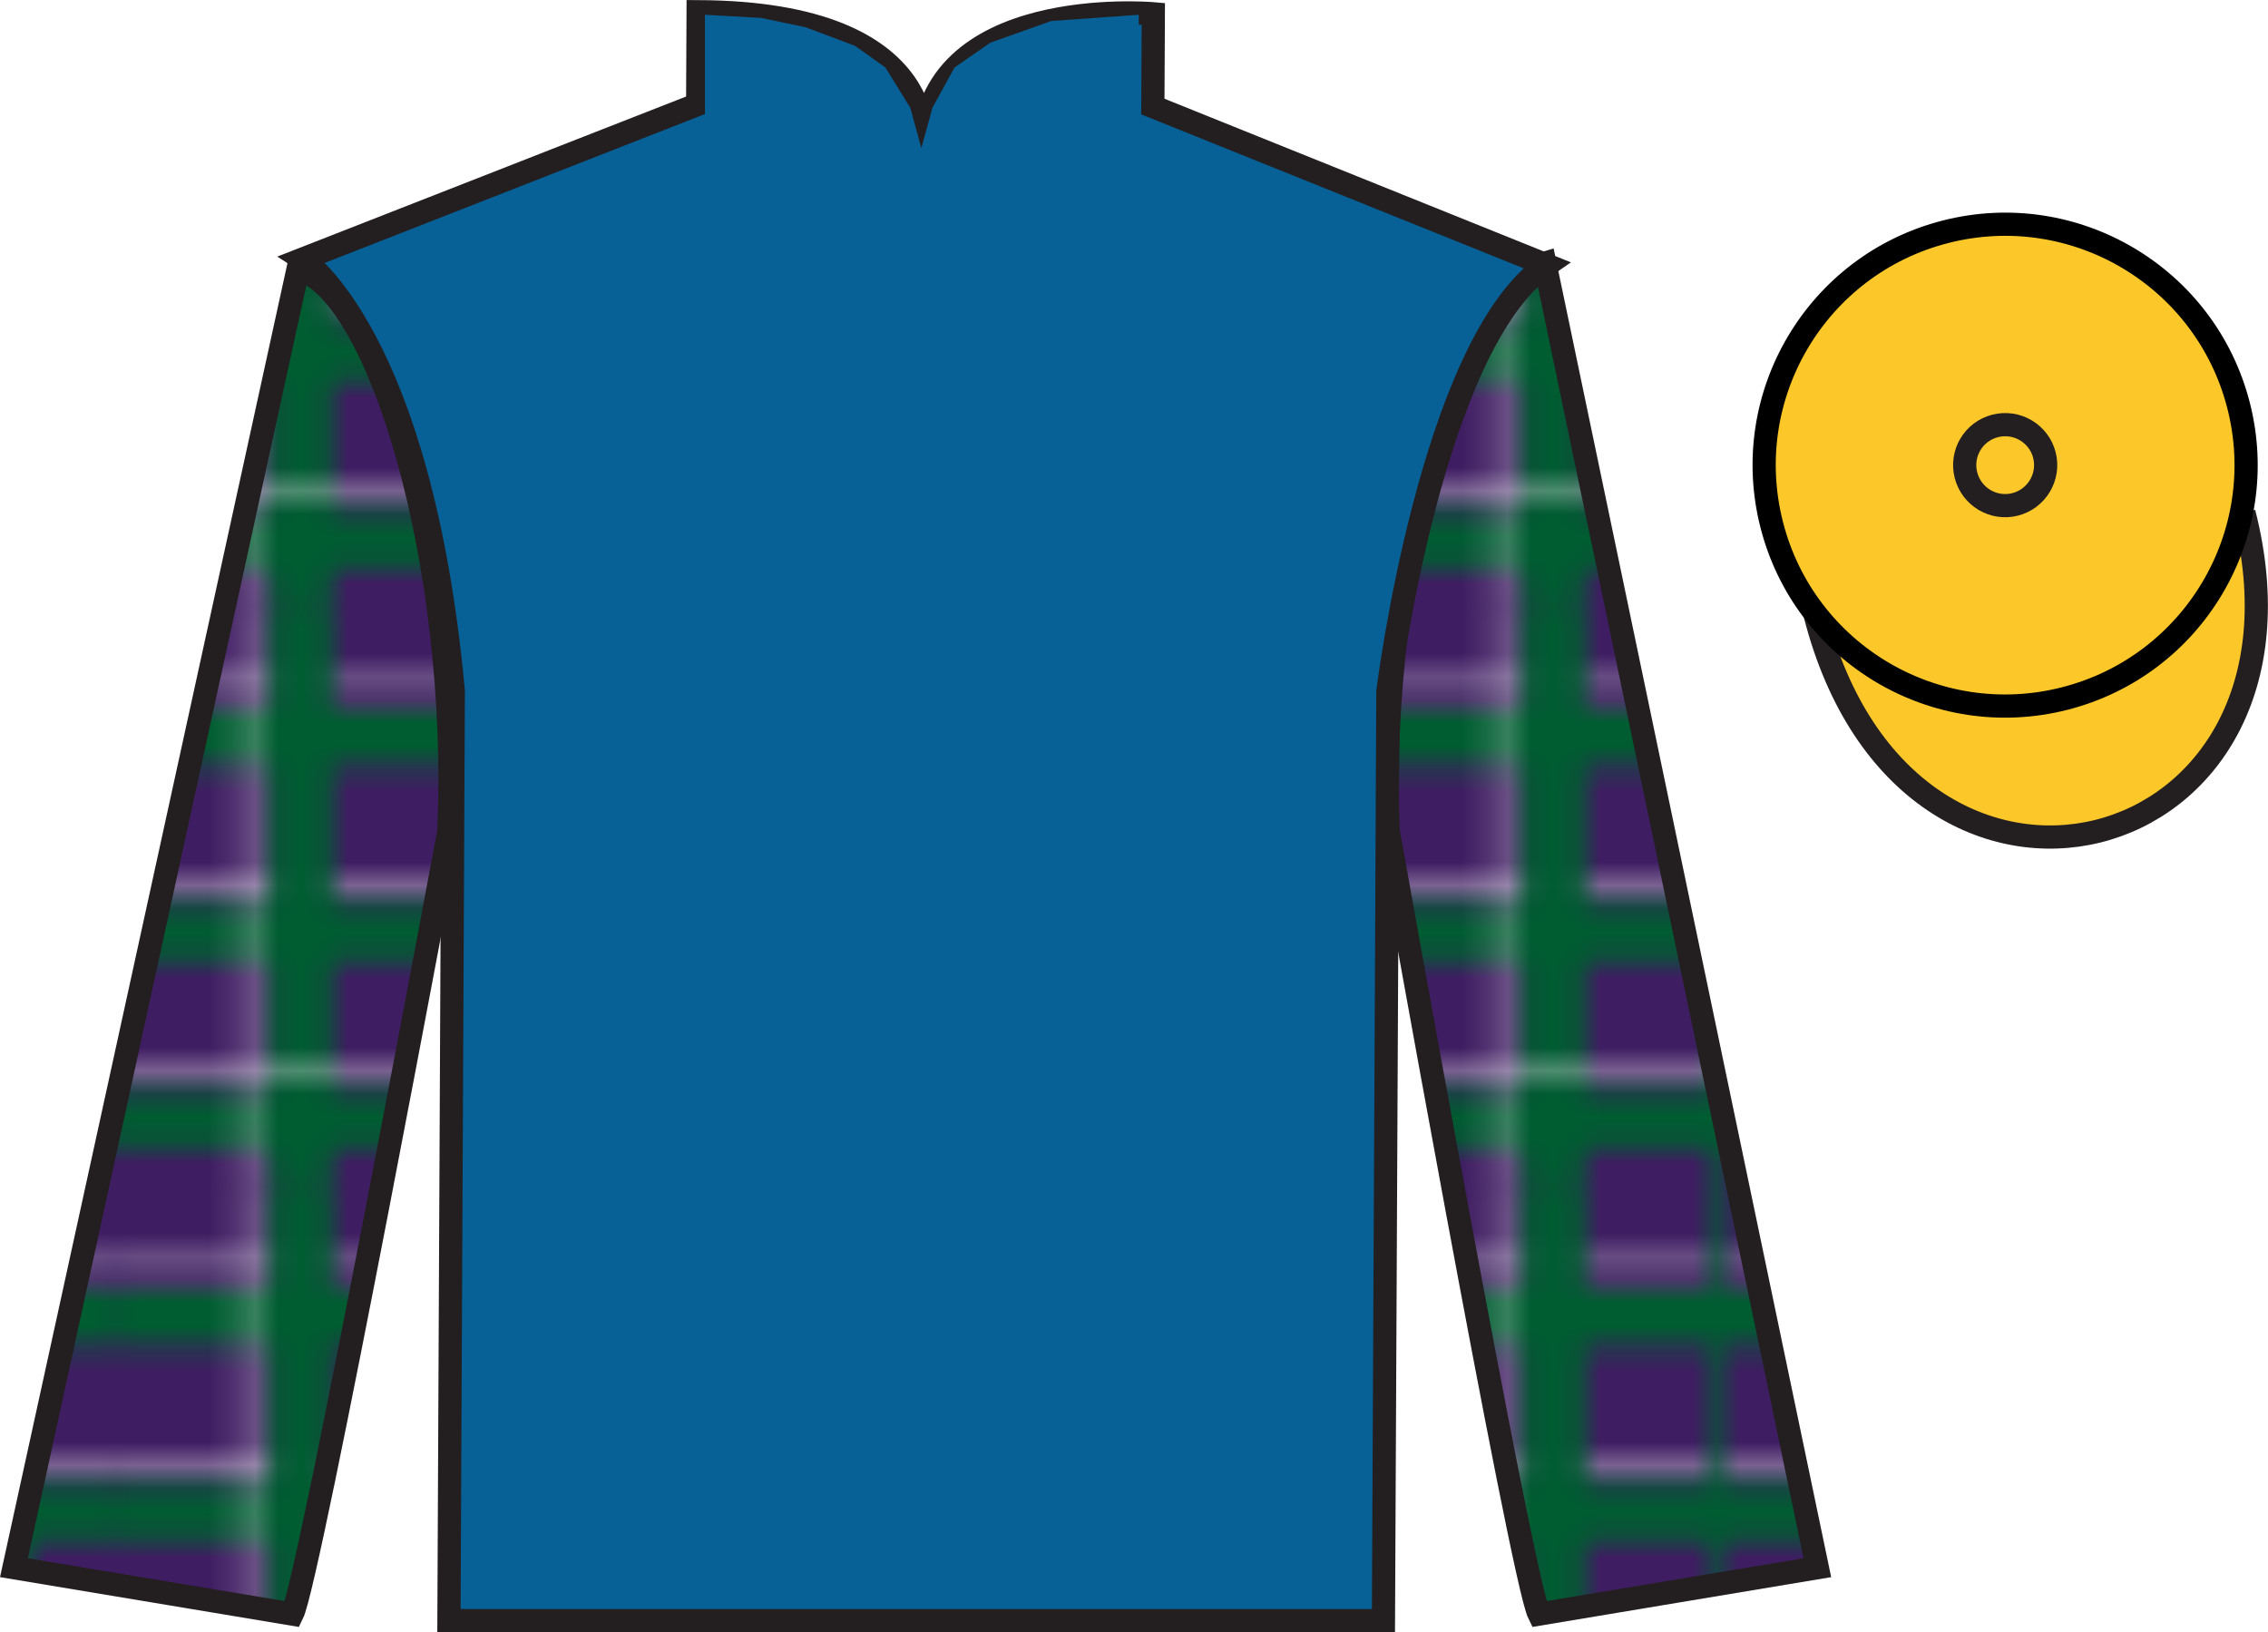 <?xml version="1.0" encoding="UTF-8"?>
<svg xmlns="http://www.w3.org/2000/svg" xmlns:xlink="http://www.w3.org/1999/xlink" width="97.78pt" height="70.37pt" viewBox="0 0 97.78 70.37" version="1.1">
<defs>
<clipPath id="clip1">
  <path d="M 0 0 L 0 70.371 L 97.777 70.371 L 97.777 0 "/>
</clipPath>
<clipPath id="clip2">
  <path d="M 12.602 69.59 C 13.352 68.09 19.352 35.84 19.352 35.84 C 19.852 24.34 16.352 12.59 12.852 11.59 L 0.602 67.59 L 12.602 69.59 "/>
</clipPath>
<clipPath id="clip4">
  <path d="M 0 0 L 27.988 0 L 27.988 25.25 L 0 25.25 L 0 0 Z M 0 0 "/>
</clipPath>
<clipPath id="clip3">
  <rect width="27" height="25"/>
</clipPath>
<g id="surface1" clip-path="url(#clip3)">
<g clip-path="url(#clip4)" clip-rule="nonzero">
<path style=" stroke:none;fill-rule:nonzero;fill:rgb(24.689%,11.498%,38.521%);fill-opacity:1;" d="M 0 0 L 27.988 0 L 27.988 25.25 L 0 25.25 L 0 0 Z M 0 0 "/>
<path style=" stroke:none;fill-rule:nonzero;fill:rgb(100%,100%,100%);fill-opacity:1;" d="M 0.039 13.652 L 27.875 13.652 L 27.875 13.957 L 0.039 13.957 L 0.039 13.652 Z M 0.039 13.652 "/>
<path style=" stroke:none;fill-rule:nonzero;fill:rgb(100%,100%,100%);fill-opacity:1;" d="M 0.078 21.902 L 27.91 21.902 L 27.91 22.207 L 0.078 22.207 L 0.078 21.902 Z M 0.078 21.902 "/>
<path style=" stroke:none;fill-rule:nonzero;fill:rgb(0%,36.333%,19.509%);fill-opacity:1;" d="M 15.102 0.051 L 15.711 0.051 L 15.711 25.148 L 15.102 25.148 L 15.102 0.051 Z M 15.102 0.051 "/>
<path style=" stroke:none;fill-rule:nonzero;fill:rgb(0%,36.333%,19.509%);fill-opacity:1;" d="M 7.148 0.078 L 9.812 0.078 L 9.812 25.172 L 7.148 25.172 L 7.148 0.078 Z M 7.148 0.078 "/>
<path style=" stroke:none;fill-rule:nonzero;fill:rgb(0%,36.333%,19.509%);fill-opacity:1;" d="M 0.078 18.633 L 27.91 18.633 L 27.91 21.066 L 0.078 21.066 L 0.078 18.633 Z M 0.078 18.633 "/>
<path style=" stroke:none;fill-rule:nonzero;fill:rgb(0%,36.333%,19.509%);fill-opacity:1;" d="M 0.039 10.23 L 27.875 10.23 L 27.875 12.664 L 0.039 12.664 L 0.039 10.23 Z M 0.039 10.23 "/>
<path style=" stroke:none;fill-rule:nonzero;fill:rgb(0%,36.333%,19.509%);fill-opacity:1;" d="M 0.039 2.168 L 27.875 2.168 L 27.875 4.602 L 0.039 4.602 L 0.039 2.168 Z M 0.039 2.168 "/>
<path style=" stroke:none;fill-rule:nonzero;fill:rgb(0%,36.333%,19.509%);fill-opacity:1;" d="M 21.219 0.113 L 23.879 0.113 L 23.879 25.211 L 21.219 25.211 L 21.219 0.113 Z M 21.219 0.113 "/>
<path style=" stroke:none;fill-rule:nonzero;fill:rgb(100%,100%,100%);fill-opacity:1;" d="M 5.914 0.078 L 6.219 0.078 L 6.219 25.172 L 5.914 25.172 L 5.914 0.078 Z M 5.914 0.078 "/>
<path style=" stroke:none;fill-rule:nonzero;fill:rgb(100%,100%,100%);fill-opacity:1;" d="M 0.039 5.668 L 27.875 5.668 L 27.875 5.969 L 0.039 5.969 L 0.039 5.668 Z M 0.039 5.668 "/>
</g>
</g>
<pattern id="pattern0" patternUnits="userSpaceOnUse" width="27" height="25" patternTransform="matrix(1,0,0,-1,-22.5,76.67)">
<use xlink:href="#surface1"/>
</pattern>
<clipPath id="clip5">
  <path d="M 0 0 L 0 70.371 L 97.777 70.371 L 97.777 0 "/>
</clipPath>
<clipPath id="clip6">
  <path d="M 0 0 L 0 70.371 L 97.777 70.371 L 97.777 0 "/>
</clipPath>
<clipPath id="clip7">
  <path d="M 78.352 67.59 L 66.602 11.34 C 63.102 12.34 59.352 24.34 59.852 35.84 C 59.852 35.84 65.602 68.09 66.352 69.59 L 78.352 67.59 "/>
</clipPath>
<clipPath id="clip9">
  <path d="M 0 0 L 27.988 0 L 27.988 25.25 L 0 25.25 L 0 0 Z M 0 0 "/>
</clipPath>
<clipPath id="clip8">
  <rect width="27" height="25"/>
</clipPath>
<g id="surface2" clip-path="url(#clip8)">
<g clip-path="url(#clip9)" clip-rule="nonzero">
<path style=" stroke:none;fill-rule:nonzero;fill:rgb(24.689%,11.498%,38.521%);fill-opacity:1;" d="M 0 0 L 27.988 0 L 27.988 25.25 L 0 25.25 L 0 0 Z M 0 0 "/>
<path style=" stroke:none;fill-rule:nonzero;fill:rgb(100%,100%,100%);fill-opacity:1;" d="M 0.039 13.652 L 27.875 13.652 L 27.875 13.957 L 0.039 13.957 L 0.039 13.652 Z M 0.039 13.652 "/>
<path style=" stroke:none;fill-rule:nonzero;fill:rgb(100%,100%,100%);fill-opacity:1;" d="M 0.078 21.902 L 27.91 21.902 L 27.91 22.207 L 0.078 22.207 L 0.078 21.902 Z M 0.078 21.902 "/>
<path style=" stroke:none;fill-rule:nonzero;fill:rgb(0%,36.333%,19.509%);fill-opacity:1;" d="M 15.102 0.051 L 15.711 0.051 L 15.711 25.148 L 15.102 25.148 L 15.102 0.051 Z M 15.102 0.051 "/>
<path style=" stroke:none;fill-rule:nonzero;fill:rgb(0%,36.333%,19.509%);fill-opacity:1;" d="M 7.148 0.078 L 9.812 0.078 L 9.812 25.172 L 7.148 25.172 L 7.148 0.078 Z M 7.148 0.078 "/>
<path style=" stroke:none;fill-rule:nonzero;fill:rgb(0%,36.333%,19.509%);fill-opacity:1;" d="M 0.078 18.633 L 27.91 18.633 L 27.91 21.066 L 0.078 21.066 L 0.078 18.633 Z M 0.078 18.633 "/>
<path style=" stroke:none;fill-rule:nonzero;fill:rgb(0%,36.333%,19.509%);fill-opacity:1;" d="M 0.039 10.23 L 27.875 10.23 L 27.875 12.664 L 0.039 12.664 L 0.039 10.23 Z M 0.039 10.23 "/>
<path style=" stroke:none;fill-rule:nonzero;fill:rgb(0%,36.333%,19.509%);fill-opacity:1;" d="M 0.039 2.168 L 27.875 2.168 L 27.875 4.602 L 0.039 4.602 L 0.039 2.168 Z M 0.039 2.168 "/>
<path style=" stroke:none;fill-rule:nonzero;fill:rgb(0%,36.333%,19.509%);fill-opacity:1;" d="M 21.219 0.113 L 23.879 0.113 L 23.879 25.211 L 21.219 25.211 L 21.219 0.113 Z M 21.219 0.113 "/>
<path style=" stroke:none;fill-rule:nonzero;fill:rgb(100%,100%,100%);fill-opacity:1;" d="M 5.914 0.078 L 6.219 0.078 L 6.219 25.172 L 5.914 25.172 L 5.914 0.078 Z M 5.914 0.078 "/>
<path style=" stroke:none;fill-rule:nonzero;fill:rgb(100%,100%,100%);fill-opacity:1;" d="M 0.039 5.668 L 27.875 5.668 L 27.875 5.969 L 0.039 5.969 L 0.039 5.668 Z M 0.039 5.668 "/>
</g>
</g>
<pattern id="pattern1" patternUnits="userSpaceOnUse" width="27" height="25" patternTransform="matrix(1,0,0,-1,-22.5,76.67)">
<use xlink:href="#surface2"/>
</pattern>
<clipPath id="clip10">
  <path d="M 0 0 L 0 70.371 L 97.777 70.371 L 97.777 0 "/>
</clipPath>
</defs>
<g id="surface0">
<g clip-path="url(#clip1)" clip-rule="nonzero">
<g clip-path="url(#clip2)" clip-rule="nonzero">
<path style=" stroke:none;fill-rule:nonzero;fill:url(#pattern0);" d="M 0.602 69.59 L 19.852 69.59 L 19.852 11.59 L 0.602 11.59 Z M 0.602 69.59 "/>
</g>
</g>
<g clip-path="url(#clip5)" clip-rule="nonzero">
<path style="fill:none;stroke-width:10;stroke-linecap:butt;stroke-linejoin:miter;stroke:rgb(13.73%,12.16%,12.549%);stroke-opacity:1;stroke-miterlimit:4;" d="M 126.016 7.802 C 133.516 22.802 193.516 345.302 193.516 345.302 C 198.516 460.302 163.516 577.802 128.516 587.802 L 6.016 27.802 L 126.016 7.802 Z M 126.016 7.802 " transform="matrix(0.1,0,0,-0.1,0,70.37)"/>
</g>
<g clip-path="url(#clip6)" clip-rule="nonzero">
<g clip-path="url(#clip7)" clip-rule="nonzero">
<path style=" stroke:none;fill-rule:nonzero;fill:url(#pattern1);" d="M 59.352 69.59 L 78.352 69.59 L 78.352 11.34 L 59.352 11.34 Z M 59.352 69.59 "/>
</g>
</g>
<g clip-path="url(#clip10)" clip-rule="nonzero">
<path style="fill:none;stroke-width:10;stroke-linecap:butt;stroke-linejoin:miter;stroke:rgb(13.73%,12.16%,12.549%);stroke-opacity:1;stroke-miterlimit:4;" d="M 783.516 27.802 L 666.016 590.302 C 631.016 580.302 593.516 460.302 598.516 345.302 C 598.516 345.302 656.016 22.802 663.516 7.802 L 783.516 27.802 Z M 783.516 27.802 " transform="matrix(0.1,0,0,-0.1,0,70.37)"/>
<path style=" stroke:none;fill-rule:nonzero;fill:rgb(2.931%,37.739%,58.772%);fill-opacity:1;" d="M 13.047 11.172 C 13.047 11.172 18.117 14.445 19.543 29.785 C 19.543 29.785 19.473 44.703 19.355 69.871 L 59.645 69.871 L 59.836 29.809 C 59.836 29.809 61.699 14.816 66.672 11.426 L 49.703 4.594 L 49.723 0.594 C 49.723 0.594 39.836 -0.285 39.805 6.547 C 39.805 6.547 40.848 0.555 30.098 0.504 L 30.078 4.504 L 13.047 11.172 "/>
<path style="fill:none;stroke-width:10;stroke-linecap:butt;stroke-linejoin:miter;stroke:rgb(13.73%,12.16%,12.549%);stroke-opacity:1;stroke-miterlimit:4;" d="M 130.469 591.981 C 130.469 591.981 181.172 559.247 195.43 405.848 C 195.43 405.848 194.727 256.669 193.555 4.989 L 596.445 4.989 L 598.359 405.614 C 598.359 405.614 616.992 555.536 666.719 589.442 L 497.031 657.763 L 497.227 697.763 C 497.227 697.763 398.359 706.552 398.047 638.231 C 398.047 638.231 408.477 698.153 300.977 698.661 L 300.781 658.661 L 130.469 591.981 Z M 130.469 591.981 " transform="matrix(0.1,0,0,-0.1,0,70.37)"/>
<path style="fill-rule:nonzero;fill:rgb(98.576%,78.399%,16.048%);fill-opacity:1;stroke-width:10;stroke-linecap:butt;stroke-linejoin:miter;stroke:rgb(13.73%,12.16%,12.549%);stroke-opacity:1;stroke-miterlimit:4;" d="M 782.539 438.739 C 822.266 283.075 1006.211 330.653 967.422 482.684 " transform="matrix(0.1,0,0,-0.1,0,70.37)"/>
<path style=" stroke:none;fill-rule:nonzero;fill:rgb(98.576%,78.399%,16.048%);fill-opacity:1;" d="M 89.016 30.117 C 94.574 28.699 97.93 23.043 96.512 17.484 C 95.094 11.93 89.438 8.574 83.879 9.992 C 78.32 11.41 74.965 17.062 76.383 22.621 C 77.801 28.18 83.457 31.535 89.016 30.117 "/>
<path style="fill:none;stroke-width:10;stroke-linecap:butt;stroke-linejoin:miter;stroke:rgb(0%,0%,0%);stroke-opacity:1;stroke-miterlimit:4;" d="M 890.156 402.528 C 945.742 416.708 979.297 473.27 965.117 528.856 C 950.938 584.403 894.375 617.958 838.789 603.778 C 783.203 589.598 749.648 533.075 763.828 477.489 C 778.008 421.903 834.57 388.348 890.156 402.528 Z M 890.156 402.528 " transform="matrix(0.1,0,0,-0.1,0,70.37)"/>
<path style=" stroke:none;fill-rule:nonzero;fill:rgb(2.931%,37.739%,58.772%);fill-opacity:1;" d="M 30.391 0.637 L 32.812 0.773 L 34.719 1.172 L 36.863 1.977 L 38.172 2.91 L 39.246 4.648 L 39.723 6.387 L 40.199 4.648 L 41.152 2.91 L 42.699 1.84 L 45.32 0.906 L 49.094 0.637 L 49.094 4.918 L 39.723 7.457 L 30.391 4.918 L 30.391 0.637 "/>
<path style="fill:none;stroke-width:10;stroke-linecap:butt;stroke-linejoin:miter;stroke:rgb(13.73%,12.16%,12.549%);stroke-opacity:1;stroke-miterlimit:4;" d="M 868.789 486.239 C 878.125 488.622 883.789 498.153 881.406 507.489 C 879.023 516.825 869.492 522.45 860.156 520.067 C 850.82 517.684 845.195 508.192 847.578 498.856 C 849.961 489.52 859.453 483.856 868.789 486.239 Z M 868.789 486.239 " transform="matrix(0.1,0,0,-0.1,0,70.37)"/>
</g>
</g>
</svg>
